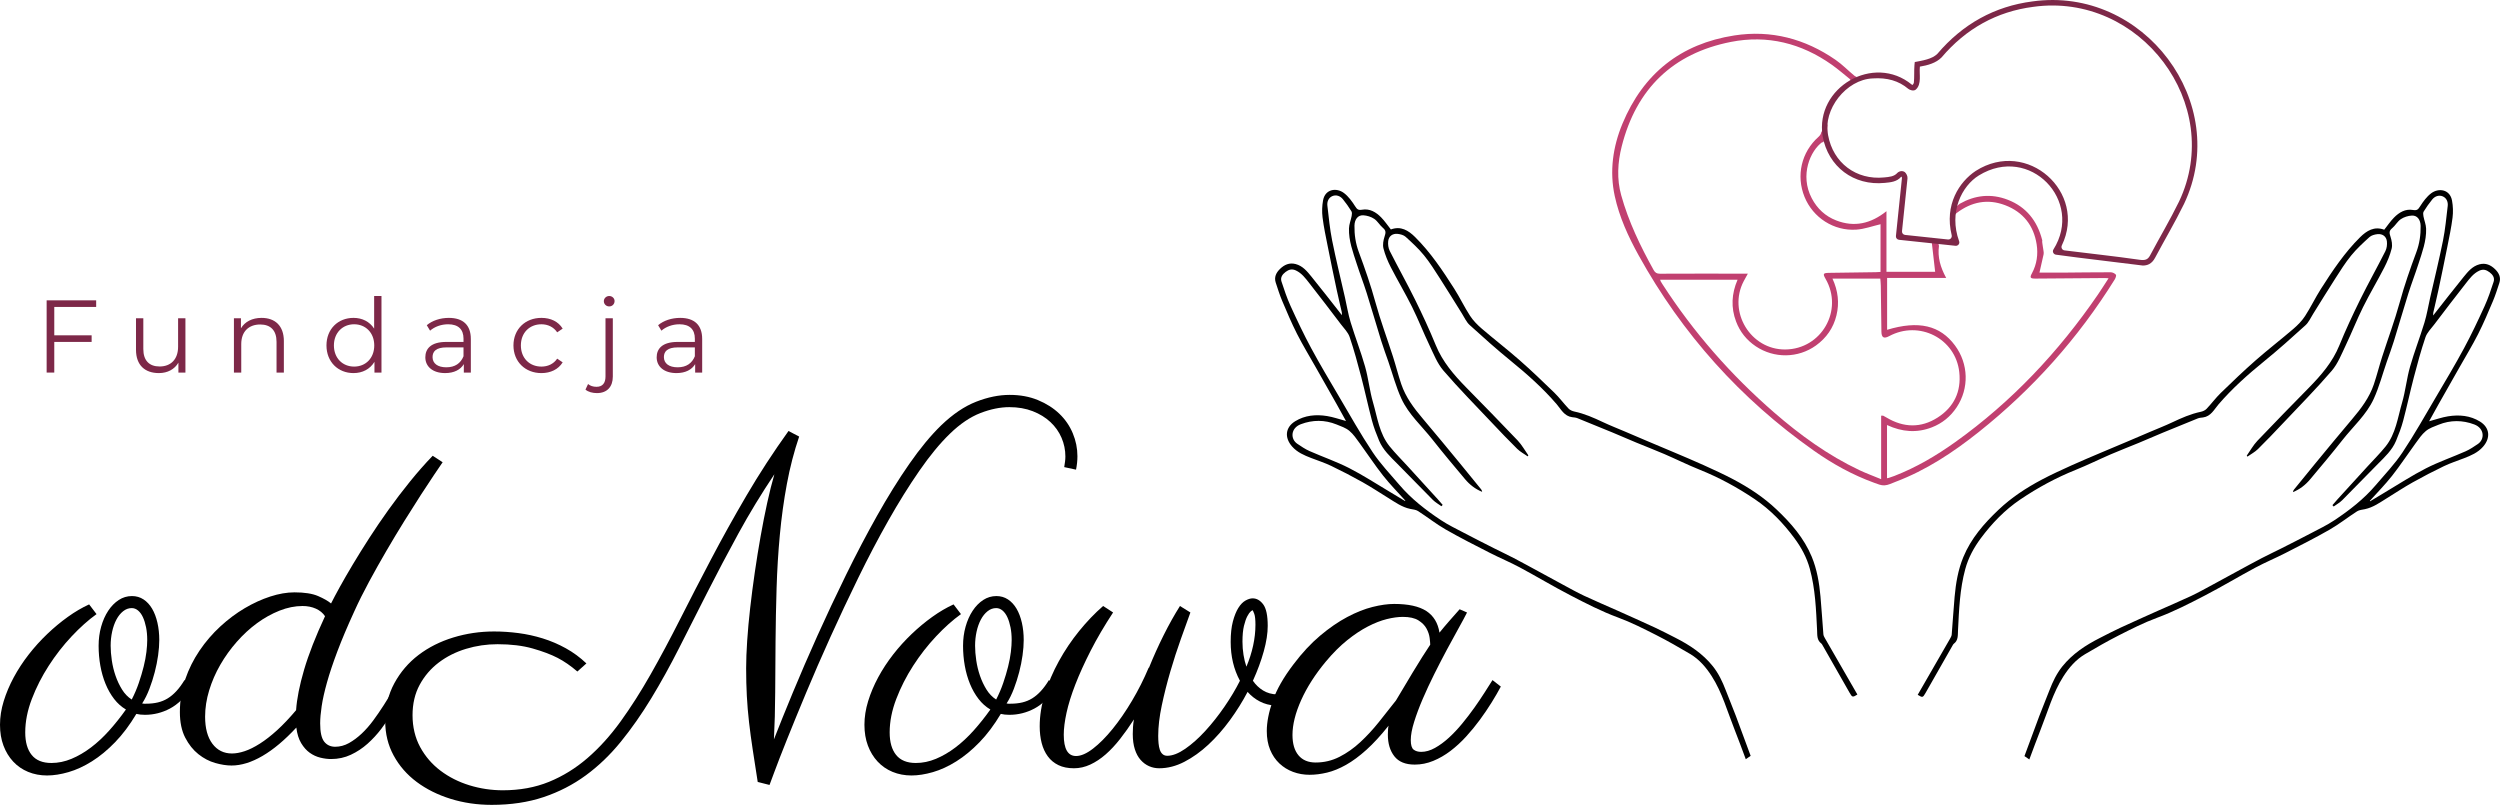 <svg xmlns="http://www.w3.org/2000/svg" id="Warstwa_2" viewBox="0 0 5956.18 1917.58"><defs><style>.cls-1{fill:#7d2848;}.cls-2{fill:#c14070;}</style></defs><g id="Warstwa_1-2"><path class="cls-2" d="M5040.99,654.41c-2.66-3.21-8.09-5.73-12.36-5.74-38.58-.05-77.15.56-115.73.86-17.9.14-35.8.02-53.96.02,3.35-14.8,6.44-28.45,9.82-43.4.11,0,.11-2.1.22-2.1,1.01-3.25-5.04-29.37-3.27-31.35l-.38-1.18c-11.72-45.45-37.94-78.57-81.77-95.54-39.87-15.43-78.07-11.08-114.36,9.38-5.96,5.36-13.23,9.47-21.34,12.59.21,3.63,2.06,7.06,1.65,10.76-.34,1.33-1.14,2.28-2.15,3.03.21,1.5.45,2.99.68,4.49,2.46-.48,4.93-.94,7.45-1.17,1.12-2.82,3.21-5.29,6.13-7.51,35.26-26.75,73.93-34.47,115.56-18.64,42.71,16.24,68.04,48.24,75.06,93.15,3.72,23.74.5,47.52-11.32,69.29-5.38,9.9-3.97,12.42,7.78,12.41,20.13,0,40.25-.3,60.38-.46,35.22-.29,70.44-.58,105.66-.84,2.21-.02,4.43.25,8.84.51-9.06,13.92-16.93,26.59-25.36,38.88-93.59,136.44-205.33,255.4-340.32,351.74-45.14,32.21-92.78,60.19-144.69,80.35-4.37,1.7-8.84,3.14-13.29,4.62-1.23.41-2.56.51-4.19.82v-126.75c35.96,16.73,71.15,19.34,106.76,5.56,24.8-9.59,44.59-25.81,59.27-47.96,29.99-45.25,28.29-103.37-4.05-147.09-35.51-47.99-86.66-60.13-161.75-37.38v-123.56h140.75c-13.83-25.36-20.84-49.55-17.21-76.31-1.1-4.09-1.76-8.27-2.25-12.47-.7.06-1.4.12-2.1.18-4.02.27-8.03.26-12.03-.04-.01,0-.02,0-.03,0,1.11,4.97.97-3.7.2,1.56-.02.14-2.29-10.21-2.33-10.08,2.2,19.59,7.24,62.9,9.45,82.53h-115.99v-144.39c-37.24,29.8-76.53,38.74-119.62,22.07-25.98-10.05-45.33-28.05-58.34-52.79-29.12-55.39-3.2-114.15,25.65-134.34.17.66.4,1.28.57,1.94,3.11-4.99,6.77-9.65,10.86-13.92-.03-3.24-.03-6.48-.02-9.73-.47-6.9-.17-13.78.69-20.58-5.56,5.93-10.96,11.92-14.97,19.03-.82,4.33-2.86,7.77-6.74,11.22-40.9,36.37-53.78,92.64-33.22,143.16,20.05,49.26,69.61,81.59,123.53,77.89,19.27-1.32,38.14-8.39,57.5-12.91v113.65c-3.95.23-7.46.57-10.96.62-37.23.55-74.47,1.02-111.7,1.6-14.1.22-15.22,2.25-8.31,14.23,43.23,74.83-9.52,167.46-95.87,168.33-82.59.83-137.62-89.66-99.04-162.91,2.76-5.25,5.71-10.4,9.77-17.78h-27.33c-60.73,0-121.45-.15-182.18.18-7.42.04-11.44-2.41-14.94-8.7-31.67-56.95-59.89-115.53-77.35-178.44-10.67-38.43-8.45-78.03,1.32-116.49,34.77-136.91,121.73-221.29,260.08-248.62,86.87-17.16,167.85,3.05,240.36,54.38,15.76,11.15,30.33,23.98,44.11,34.97-.19.18-.37.34-.55.52,1.18,1.19,2.51,2.18,4.02,3,1.45.75,2.88,1.52,4.32,2.28,1.24-.84,2.42-1.74,3.67-2.55,1.13-.73,2.42-1.29,3.76-1.78.3-2.48.19-4.98-.46-7.47-1.93-.77-3.87-1.84-5.31-3.04-14.97-12.39-28.63-26.58-44.54-37.56-72.8-50.24-153.43-71.78-241.25-58.16-127.75,19.8-216.87,90.94-266.41,210.03-22.96,55.19-31.23,113.69-18.47,172.53,10.82,49.92,32.21,96.65,56.93,141.33,103.51,187.08,242.82,342.28,417.59,465.43,44.53,31.38,91.97,57.76,143.39,76.38,8.03,2.91,16.63,6.69,24.75,6.23,8.98-.52,17.79-5.21,26.51-8.51,72.97-27.61,137.18-70.14,197.73-118.3,129.01-102.61,237.33-223.9,324.43-363.96,2.02-3.24,4.13-9.39,2.62-11.21ZM4486.89,990.46c-.79-.39-1.93-.06-5.13-.06v151.25c-19.18-7.92-35.74-13.96-51.61-21.46-74.87-35.41-141.27-83.55-203.5-137.6-102.91-89.38-191.97-190.94-265.96-305.56-1.45-2.25-2.87-4.53-4.2-6.85-.47-.82-.65-1.81-1.32-3.8h184.56c-14.45,33.4-16.09,66.48-3.57,99.68,9.25,24.54,25.07,44.27,46.82,58.92,43.73,29.44,101.2,28.65,143.63-1.96,24.86-17.94,41.44-41.89,48.7-71.68,7.21-29.58,3.89-58.49-9.55-87.66h114.02c.36,5.1,1.06,10.96,1.15,16.83.56,36.56.97,73.12,1.48,109.67.19,14.11,5.87,17.43,18.2,10.77,71.71-38.7,158.59,5.56,167.31,85.71,5.03,46.27-12.72,83.24-51.58,108.12-39.77,25.46-81.05,24.23-121.61.11-2.57-1.53-5.15-3.08-7.83-4.41Z"></path><path d="M3313.69,546.67c23.76-8.85,41.81,2.35,57.65,18.04,36.95,36.61,65.63,79.68,93.42,123.25,13.36,20.94,24.02,43.61,37.57,64.41,7.43,11.41,17.44,21.6,27.84,30.53,29.52,25.36,60.43,49.11,89.66,74.78,28.49,25.02,55.93,51.26,83.13,77.7,12.19,11.85,22.36,25.77,34.11,38.11,3.37,3.53,8.84,5.95,13.74,6.98,23.94,5.03,46,14.77,67.96,25.13,17.54,8.28,35.67,15.33,53.53,22.94,17.09,7.29,34.15,14.64,51.25,21.88,21.44,9.08,42.95,18,64.37,27.13,23.76,10.12,47.62,20.04,71.13,30.72,23.78,10.8,47.61,21.64,70.68,33.86,37.11,19.67,71.98,42.47,102.81,71.68,34.76,32.92,65.63,68.38,84.01,112.93,12.38,30.02,17.82,62.05,20.7,94.34,2.68,30.01,4.48,60.09,6.92,90.13.25,3.07,1.88,6.2,3.47,8.96,25.79,44.9,51.68,89.74,77.54,134.58-11.5,6.97-12.13,6.99-18.75-4.59-21.51-37.57-42.84-75.24-64.26-112.86-.82-1.44-1.58-3.13-2.84-4.06-11-8.09-9.58-20.25-10.14-31.52-2.45-49.25-4.22-98.5-17.31-146.55-7.37-27.05-20.35-50.91-36.89-73.2-26.54-35.79-57.22-67.59-94.11-92.55-41.52-28.08-85.48-51.89-132.18-70.65-28.21-11.33-55.49-24.94-83.42-36.98-21.96-9.47-44.32-17.99-66.42-27.15-19.39-8.04-38.59-16.52-57.98-24.56-27.61-11.45-55.27-22.77-83.02-33.88-3.8-1.52-8.18-1.7-12.32-2.25-18.85-2.47-26.62-19.09-36.89-31.04-32.75-38.08-69.86-71.12-108.7-102.71-33.76-27.46-66.28-56.51-98.48-85.81-7.87-7.16-12.51-17.95-18.35-27.24-17.46-27.76-34.5-55.8-52.25-83.37-12.19-18.94-24.16-38.22-38.34-55.63-12.96-15.92-28.31-30.04-43.57-43.89-4.68-4.25-12.4-6.33-18.99-7.04-12.11-1.31-21.29,5.37-22.61,17.22-.85,7.63.27,16.62,3.69,23.39,19.68,38.96,41.08,77.05,60.38,116.19,17.54,35.57,34.33,71.62,49.29,108.34,16.18,39.69,43.17,70.83,72.47,100.74,41.08,41.93,82.25,83.78,122.66,126.35,9.91,10.44,17.03,23.55,25.43,35.43-.52.79-1.04,1.59-1.57,2.38-8.42-5.93-17.83-10.86-25.08-17.99-20.56-20.2-40.42-41.12-60.21-62.09-38.84-41.16-78.68-81.48-115.54-124.35-14.63-17.01-23.26-39.49-33.15-60.18-14.46-30.24-26.66-61.58-41.56-91.59-15.89-31.99-34.32-62.72-50.63-94.51-7.28-14.2-13.55-29.29-17.44-44.7-2.22-8.78-.25-19.52,2.68-28.44,2.76-8.39,3.96-13.89-3.77-20.29-7.71-6.38-12.79-16.21-20.94-21.7-7.37-4.97-17.22-8-26.16-8.49-12.66-.7-20.63,9.69-20.89,24.7-.37,21.42,2.74,42.39,10.24,62.55,14.68,39.47,28.48,79.12,39.66,119.85,12.02,43.78,28.02,86.45,41.9,129.73,6.93,21.61,12.41,43.71,19.64,65.21,10.65,31.63,30.38,57.76,51.77,82.93,29.83,35.11,59,70.78,88.34,106.3,16.85,20.41,33.5,40.99,50.18,61.54,1.31,1.61,2.16,3.59,2.51,6.07-16.38-6.59-29.82-17.14-40.9-30.35-26.08-31.08-52.24-62.12-77.3-94.01-25.29-32.19-56.97-60.03-74.24-97.69-12.93-28.2-20.87-58.68-31.04-88.14-5.69-16.48-11.84-32.82-17-49.47-11.71-37.77-22.6-75.8-34.47-113.52-7.48-23.78-16.54-47.07-24.15-70.81-8.75-27.29-19.11-54.44-18.19-83.68.31-9.9,4.49-19.63,6.36-29.54.69-3.65,1.19-8.44-.56-11.26-6.19-9.95-12.92-19.65-20.34-28.73-6.33-7.75-15.86-11.24-24.96-7.44-9.1,3.8-13.13,13.11-11.95,22.98,3.28,27.53,5.8,55.27,11.24,82.41,9.17,45.7,20.37,90.98,30.68,136.45,4.44,19.59,7.59,39.56,13.43,58.71,10.81,35.49,24.37,70.17,34.5,105.83,7.94,27.95,10.73,57.36,18.87,85.24,10.43,35.73,14.94,74.16,39.39,104.46,13.34,16.53,28.51,31.58,42.86,47.29,24.01,26.31,48.04,52.6,72.02,78.93,3.99,4.38,7.77,8.93,11.65,13.4-.98,1.08-1.96,2.17-2.94,3.25-6.85-4.99-14.5-9.17-20.42-15.09-28.52-28.53-56.4-57.71-84.87-86.29-16.62-16.68-33.99-32.8-43.28-54.99-6.56-15.68-12.7-31.7-17.06-48.1-9.1-34.21-16.38-68.91-25.36-103.15-8.41-32.07-17.07-64.14-27.69-95.52-3.79-11.19-13.36-20.55-20.81-30.35-24.99-32.88-49.96-65.79-75.5-98.24-8.98-11.41-17.65-23.34-31.68-29.99-9.62-4.57-17.06-2.14-24.65,3.52-7.7,5.75-12.88,13.34-9.76,22.83,6.46,19.62,12.99,39.36,21.55,58.11,15.46,33.87,31.38,67.6,49.03,100.36,20.97,38.93,43.69,76.94,66.16,115.04,26.33,44.64,51.69,89.98,80.4,133.06,18.57,27.86,42.12,52.46,63.93,78.1,28.23,33.19,62.46,59.61,98.47,83.56,17.46,11.62,36.6,20.77,55.23,30.57,23.74,12.49,47.69,24.58,71.63,36.7,15.46,7.83,31.2,15.11,46.56,23.13,19.83,10.35,39.43,21.15,59.1,31.81,19.06,10.33,38.04,20.82,57.15,31.08,17.13,9.19,34.08,18.8,51.66,27.07,25.8,12.14,52.12,23.17,78.15,34.82,30.3,13.56,60.63,27.07,90.74,41.03,16.39,7.6,32.4,16.04,48.53,24.21,33.9,17.18,65.31,37.85,89.32,67.85,13.55,16.92,22.85,36.44,30.61,56.7,7.87,20.55,16.44,40.84,24.22,61.42,11.95,31.6,23.49,63.36,35.33,95.4-3.99,2.75-7.32,5.05-11.61,8.01-9.17-24.35-17.64-47.93-26.91-71.19-16.98-42.6-29.13-87.32-54.12-126.46-13.56-21.24-29.86-40.28-51.78-53.21-26.4-15.57-52.99-30.93-80.31-44.77-29.77-15.08-59.73-30.31-90.95-41.84-39.72-14.66-77.08-33.91-114.38-53.27-40.58-21.05-79.81-44.7-120.12-66.29-23.17-12.41-47.57-22.51-70.99-34.49-35.51-18.16-71.17-36.12-105.74-55.95-22.72-13.03-43.42-29.54-65.52-43.72-5.19-3.33-12.31-3.82-18.64-5.14-19.81-4.15-35.8-15.84-52.5-26.19-20.43-12.65-40.52-25.91-61.45-37.66-24.3-13.63-49.07-26.5-74.19-38.55-15.52-7.44-32.06-12.74-48.16-18.99-16.63-6.45-32.73-13.21-45.11-27.28-18.4-20.9-16.5-45.42,7.21-60.09,23.33-14.44,49.61-16.71,76.11-12.44,14.74,2.37,29.04,7.49,45.07,11.79-7.53-13.6-14.63-26.65-21.94-39.59-16.61-29.41-33.34-58.76-49.98-88.15-15.03-26.54-30.93-52.65-44.74-79.82-13.02-25.63-24.2-52.22-35.41-78.72-5.96-14.08-10.5-28.79-15.3-43.34-4.35-13.2,1.07-23.89,10.27-32.79,10.23-9.89,22.21-15.38,36.95-11.57,17.02,4.4,27.53,17.34,37.76,29.94,24.36,30.01,47.99,60.62,72.72,92.02-.13-2.87.09-5.21-.4-7.4-4.03-17.95-8.44-35.82-12.25-53.82-7.21-34.04-14.29-68.11-21.07-102.25-4.59-23.13-9.55-46.25-12.46-69.61-1.66-13.34-1.19-27.45,1.23-40.68,4.94-26.98,31.93-30.82,49.79-17.34,10.61,8.01,19.07,19.67,26.3,31.08,4.63,7.29,7.28,10.38,16.86,8.65,18.14-3.26,33.16,5.76,45.42,18.25,8.44,8.61,15.25,18.82,23.1,28.71ZM3347.69,1193.84c.08-.45.15-.9.23-1.36-17.67-19.71-36.39-38.59-52.74-59.35-19.61-24.89-37.02-51.52-55.75-77.12-7.62-10.41-15-21.57-24.75-29.66-8.51-7.06-19.97-10.86-30.52-15.12-28.15-11.35-56.98-11.14-84.98-.56-24.43,9.22-25.18,35.32-8.47,46.58,9.37,6.31,18.86,12.82,29.13,17.36,31.34,13.86,63.98,25.04,94.43,40.57,33.36,17.02,64.86,37.69,97.14,56.83,12.14,7.2,24.19,14.54,36.29,21.82Z"></path><path d="M338.65,1676c1.47.37,2.94.55,4.41.55h4.96c10.29,0,19.67-1.01,28.13-3.03,8.45-2.02,16.27-5.24,23.44-9.65,7.17-4.41,14.06-10.2,20.68-17.37,6.62-7.17,13.05-15.9,19.3-26.2l19.86,15.44c-17.65,25.01-35.85,42.47-54.6,52.4-18.75,9.93-38.61,14.89-59.57,14.89-7.72,0-14.53-.73-20.41-2.21-15.81,26.47-32.73,49-50.74,67.57-18.02,18.57-36.4,33.74-55.15,45.5-18.75,11.77-37.33,20.31-55.71,25.65-18.39,5.33-35.49,8-51.29,8s-31.16-2.85-44.95-8.55c-13.79-5.71-25.65-13.88-35.58-24.54-9.93-10.66-17.65-23.35-23.16-38.06-5.52-14.7-8.27-31.25-8.27-49.64s2.95-37.13,8.82-56.26c5.89-19.11,13.88-38.06,23.99-56.81,10.11-18.75,21.97-36.86,35.58-54.33,13.6-17.46,28.31-33.73,44.12-48.81,15.81-15.07,32.17-28.68,49.09-40.81,16.91-12.13,33.83-22.06,50.74-29.78l17.65,23.17c-19.49,13.98-39.25,31.63-59.29,52.95-20.05,21.33-38.25,44.68-54.6,70.05-16.37,25.37-29.78,51.76-40.26,79.15-10.48,27.4-15.72,53.97-15.72,79.7,0,23.17,5.15,41.09,15.44,53.78,10.29,12.69,25.92,19.03,46.88,19.03,16.18,0,32.17-3.31,47.98-9.93,15.81-6.62,31.25-15.62,46.33-27.03,15.07-11.39,29.6-24.91,43.57-40.54,13.97-15.62,27.21-32.27,39.71-49.92-10.67-6.25-20.04-14.62-28.13-25.1-8.09-10.48-14.89-22.42-20.41-35.85-5.52-13.42-9.65-27.85-12.41-43.3-2.76-15.44-4.14-31.25-4.14-47.43s2.02-31.44,6.07-45.78c4.04-14.34,9.65-26.93,16.82-37.78,7.17-10.84,15.53-19.39,25.09-25.65,9.56-6.25,20.04-9.38,31.44-9.38,10.29,0,19.49,2.67,27.58,8,8.08,5.33,14.89,12.69,20.41,22.06,5.52,9.38,9.74,20.5,12.69,33.37,2.94,12.88,4.41,26.66,4.41,41.37,0,11.03-.92,23.17-2.76,36.4-1.84,13.24-4.51,26.57-8,39.99-3.5,13.43-7.72,26.66-12.68,39.71-4.97,13.06-10.76,24.73-17.37,35.02ZM263.64,1538.67c0,10.67.91,22.25,2.76,34.75,1.84,12.5,4.77,24.64,8.82,36.4,4.04,11.77,9.19,22.71,15.44,32.82,6.25,10.12,13.97,18.11,23.17,23.99,6.62-12.87,12.22-26.01,16.82-39.44,4.59-13.42,8.45-26.38,11.58-38.88,3.12-12.5,5.33-24.17,6.62-35.02,1.28-10.84,1.93-20.31,1.93-28.4,0-11.03-.92-21.14-2.76-30.34-1.84-9.19-4.33-17.18-7.45-23.99-3.13-6.8-6.99-12.13-11.58-16-4.6-3.86-9.65-5.79-15.17-5.79-7.36,0-14.16,2.48-20.41,7.45-6.26,4.96-11.58,11.58-16,19.86-4.41,8.27-7.82,17.84-10.2,28.68-2.39,10.85-3.58,22.16-3.58,33.92Z"></path><path d="M1054.56,1101.29c-4.05,5.89-10.67,15.63-19.86,29.23-9.2,13.61-19.86,29.78-31.99,48.54-12.13,18.75-25.28,39.53-39.43,62.33-14.16,22.8-28.32,46.33-42.47,70.6-14.16,24.27-27.95,48.81-41.37,73.63-13.43,24.82-25.29,48.63-35.58,71.43-16.18,35.3-29.51,66.83-39.99,94.59-10.48,27.77-18.75,52.49-24.82,74.18-6.07,21.7-10.3,40.54-12.68,56.53-2.4,16-3.59,29.7-3.59,41.09,0,20.96,3.22,35.49,9.65,43.57,6.43,8.09,15.17,12.13,26.2,12.13s22.34-2.94,32.82-8.82c10.48-5.88,20.59-13.42,30.34-22.61,9.74-9.19,18.93-19.67,27.58-31.44,8.64-11.76,16.73-23.53,24.27-35.3,7.53-11.76,14.43-22.98,20.68-33.64,6.25-10.66,11.76-19.67,16.55-27.03l19.86,15.44c-4.05,6.62-9.1,15.36-15.17,26.2-6.07,10.85-12.96,22.71-20.68,35.58-7.72,12.88-16.55,25.84-26.47,38.88-9.93,13.06-20.87,24.91-32.82,35.58-11.95,10.67-25.19,19.4-39.71,26.2-14.53,6.81-30.25,10.2-47.16,10.2-8.09,0-16.64-1.1-25.65-3.31-9.02-2.21-17.37-6.07-25.1-11.58s-14.53-13.14-20.41-22.89c-5.89-9.74-9.75-22.15-11.58-37.23-27.58,29.78-54.42,52.31-80.53,67.57-26.11,15.26-50.74,22.89-73.91,22.89-11.77,0-24.73-2.02-38.89-6.07-14.16-4.04-27.49-11.03-39.99-20.96-12.5-9.93-22.99-23.07-31.44-39.44-8.45-16.36-12.69-36.68-12.69-60.95,0-27.21,4.23-53.13,12.69-77.77,8.45-24.63,19.86-47.52,34.2-68.67,14.34-21.14,30.79-40.26,49.36-57.36,18.56-17.1,37.96-31.62,58.19-43.57,20.22-11.94,40.54-21.23,60.95-27.85,20.41-6.62,39.62-9.93,57.64-9.93,23.9,0,42.65,2.95,56.26,8.82,13.6,5.89,23.9,11.77,30.89,17.65,5.15-10.29,12.13-23.44,20.96-39.44,8.82-16,19.11-33.83,30.89-53.5,11.76-19.67,24.82-40.63,39.16-62.88,14.34-22.24,29.59-44.68,45.78-67.29,16.18-22.61,33.18-44.95,51.02-67.01,17.83-22.06,35.94-42.65,54.33-61.77l23.72,15.44ZM705.43,1692c1.84-27.21,8.18-59.29,19.03-96.25,10.84-36.95,27.48-79.51,49.91-127.68-5.15-7.72-12.41-13.69-21.79-17.93-9.38-4.22-19.95-6.34-31.71-6.34-18.02,0-36.32,3.68-54.88,11.03-18.57,7.36-36.4,17.29-53.5,29.78-17.1,12.5-33.19,27.3-48.26,44.4-15.08,17.1-28.22,35.39-39.44,54.88-11.22,19.49-20.04,39.81-26.47,60.95-6.44,21.15-9.65,42.01-9.65,62.6,0,27.58,5.79,49.09,17.37,64.53,11.58,15.44,27.11,23.17,46.61,23.17,9.19,0,19.3-1.84,30.34-5.52,11.03-3.67,23.07-9.65,36.13-17.93,13.05-8.27,26.75-18.93,41.09-31.99,14.34-13.05,29.41-28.96,45.23-47.71Z"></path><path d="M2535.48,1112.87c.73-4.41,1.38-8.73,1.93-12.96.55-4.22.83-8.36.83-12.41,0-15.44-3.03-30.24-9.1-44.4-6.07-14.15-14.89-26.66-26.47-37.51-11.58-10.84-25.65-19.49-42.19-25.92-16.55-6.43-35.12-9.65-55.71-9.65-21.7,0-44.68,4.69-68.95,14.06-24.27,9.38-48.53,25.84-72.8,49.36-23.54,22.8-47.71,52.12-72.53,87.97-24.82,35.85-49.46,75.38-73.91,118.58-24.46,43.21-48.36,88.71-71.7,136.51-23.35,47.8-45.5,94.87-66.46,141.2-20.96,46.33-40.26,90.64-57.91,132.92-17.65,42.29-32.91,79.52-45.78,111.69-12.88,32.18-22.89,58.01-30.06,77.49-7.17,19.49-10.94,29.59-11.31,30.34l-28.13-7.17c-4.41-28.32-8.37-53.86-11.86-76.67-3.5-22.79-6.44-44.68-8.82-65.63-2.39-20.96-4.14-41.73-5.24-62.33-1.1-20.59-1.66-42.65-1.66-66.19,0-19.11.83-41,2.48-65.63,1.65-24.63,4.04-50.74,7.17-78.32,3.12-27.58,6.8-55.89,11.03-84.94,4.22-29.04,8.82-57.54,13.79-85.49,4.96-27.94,10.2-54.51,15.72-79.7,5.52-25.18,11.21-47.89,17.1-68.12-31.26,46.7-59.84,93.76-85.77,141.2-25.92,47.43-50.47,93.95-73.63,139.54-23.17,45.6-45.6,89.82-67.29,132.65-21.7,42.84-43.94,83.01-66.74,120.51-22.8,37.51-46.88,71.89-72.25,103.14-25.37,31.26-53.22,58.01-83.56,80.25-30.34,22.24-63.89,39.52-100.66,51.85-36.77,12.32-77.96,18.48-123.55,18.48-34.57,0-67.2-4.78-97.9-14.34-30.7-9.57-57.64-22.98-80.8-40.26-23.17-17.29-41.46-38.24-54.88-62.88-13.42-24.63-20.13-51.85-20.13-81.63,0-33.83,7.26-64.07,21.79-90.73,14.52-26.66,33.73-49.09,57.64-67.29,23.9-18.2,51.48-32.08,82.73-41.64,31.25-9.56,63.61-14.34,97.07-14.34,19.11,0,38.51,1.29,58.19,3.86,19.67,2.58,38.97,6.81,57.91,12.69,18.93,5.89,37.23,13.7,54.88,23.44,17.65,9.75,34.01,21.79,49.09,36.13l-21.51,19.3c-15.81-13.6-31.53-24.45-47.16-32.54-15.63-8.08-35.39-15.53-59.29-22.34-23.91-6.8-51.85-10.2-83.84-10.2-25.74,0-50.74,3.68-75.01,11.03-24.27,7.36-45.87,18.2-64.81,32.54-18.94,14.34-34.11,31.99-45.5,52.95-11.4,20.96-17.1,45.23-17.1,72.8s6.07,53.6,18.2,75.84c12.13,22.25,28.31,41,48.54,56.26,20.22,15.25,43.2,26.84,68.94,34.75,25.73,7.9,52.21,11.86,79.42,11.86,40.44,0,77.12-6.71,110.03-20.13,32.9-13.43,63.43-32.27,91.56-56.53,28.13-24.27,54.41-53.31,78.87-87.14,24.45-33.83,48.26-71.15,71.43-111.96,23.17-40.81,46.51-84.47,70.05-130.99,23.53-46.51,48.35-94.59,74.46-144.23,26.1-49.64,54.23-100.19,84.39-151.68,30.15-51.48,63.43-102.59,99.83-153.33l25.37,13.24c-12.13,35.67-21.88,73.27-29.23,112.79-7.36,39.53-12.96,80.16-16.82,121.89-3.86,41.74-6.44,83.93-7.72,126.58-1.29,42.66-2.12,84.76-2.48,126.31-.37,41.56-.65,82.09-.83,121.62-.19,39.53-1.2,76.94-3.03,112.24,12.5-31.99,27.58-69.31,45.23-111.96,17.65-42.65,37.14-87.7,58.46-135.13,21.32-47.43,44.03-95.69,68.12-144.78,24.08-49.09,48.72-96.06,73.91-140.92,25.18-44.86,50.74-85.95,76.66-123.27,25.92-37.32,51.38-68.12,76.39-92.38,27.58-26.47,55.24-45.13,83.01-55.98,27.76-10.84,54.33-16.27,79.7-16.27s47.52,4.14,67.56,12.41c20.04,8.27,37.04,19.12,51.02,32.54,13.97,13.43,24.63,28.96,31.99,46.61,7.35,17.65,11.03,35.85,11.03,54.6,0,10.3-1.1,20.96-3.31,31.99l-28.13-6.07Z"></path><path d="M2398.14,1676c1.47.37,2.94.55,4.41.55h4.96c10.29,0,19.67-1.01,28.13-3.03,8.45-2.02,16.27-5.24,23.44-9.65,7.17-4.41,14.06-10.2,20.68-17.37,6.62-7.17,13.05-15.9,19.3-26.2l19.86,15.44c-17.65,25.01-35.85,42.47-54.6,52.4-18.75,9.93-38.61,14.89-59.57,14.89-7.72,0-14.53-.73-20.41-2.21-15.81,26.47-32.73,49-50.74,67.57-18.02,18.57-36.4,33.74-55.16,45.5-18.75,11.77-37.33,20.31-55.71,25.65-18.39,5.33-35.49,8-51.29,8s-31.16-2.85-44.95-8.55c-13.79-5.71-25.65-13.88-35.57-24.54-9.93-10.66-17.65-23.35-23.17-38.06-5.52-14.7-8.27-31.25-8.27-49.64s2.95-37.13,8.82-56.26c5.89-19.11,13.88-38.06,23.99-56.81,10.11-18.75,21.97-36.86,35.57-54.33,13.6-17.46,28.31-33.73,44.12-48.81,15.81-15.07,32.17-28.68,49.09-40.81,16.91-12.13,33.83-22.06,50.74-29.78l17.65,23.17c-19.49,13.98-39.25,31.63-59.29,52.95-20.05,21.33-38.25,44.68-54.6,70.05-16.37,25.37-29.78,51.76-40.26,79.15-10.48,27.4-15.72,53.97-15.72,79.7,0,23.17,5.15,41.09,15.44,53.78,10.29,12.69,25.92,19.03,46.88,19.03,16.18,0,32.17-3.31,47.99-9.93,15.81-6.62,31.25-15.62,46.33-27.03,15.07-11.39,29.59-24.91,43.57-40.54,13.97-15.62,27.21-32.27,39.71-49.92-10.67-6.25-20.05-14.62-28.13-25.1-8.09-10.48-14.89-22.42-20.41-35.85-5.52-13.42-9.65-27.85-12.41-43.3-2.76-15.44-4.14-31.25-4.14-47.43s2.02-31.44,6.07-45.78c4.04-14.34,9.65-26.93,16.82-37.78,7.17-10.84,15.53-19.39,25.1-25.65,9.56-6.25,20.04-9.38,31.44-9.38,10.29,0,19.49,2.67,27.58,8,8.08,5.33,14.89,12.69,20.41,22.06,5.52,9.38,9.74,20.5,12.69,33.37,2.94,12.88,4.41,26.66,4.41,41.37,0,11.03-.92,23.17-2.76,36.4-1.84,13.24-4.51,26.57-8,39.99-3.5,13.43-7.72,26.66-12.68,39.71-4.96,13.06-10.76,24.73-17.37,35.02ZM2323.13,1538.67c0,10.67.91,22.25,2.76,34.75,1.84,12.5,4.77,24.64,8.82,36.4,4.04,11.77,9.19,22.71,15.44,32.82,6.25,10.12,13.97,18.11,23.17,23.99,6.62-12.87,12.22-26.01,16.82-39.44,4.59-13.42,8.45-26.38,11.58-38.88,3.12-12.5,5.32-24.17,6.62-35.02,1.29-10.84,1.93-20.31,1.93-28.4,0-11.03-.92-21.14-2.76-30.34-1.84-9.19-4.33-17.18-7.45-23.99-3.13-6.8-6.99-12.13-11.58-16-4.6-3.86-9.65-5.79-15.17-5.79-7.36,0-14.16,2.48-20.41,7.45-6.26,4.96-11.58,11.58-15.99,19.86-4.41,8.27-7.82,17.84-10.2,28.68-2.4,10.85-3.59,22.16-3.59,33.92Z"></path><path d="M2651.86,1459.24c-20.96,31.99-38.8,62.42-53.5,91.28-14.71,28.87-26.85,55.62-36.4,80.25-9.57,24.64-16.55,47.07-20.96,67.29-4.41,20.23-6.62,37.7-6.62,52.4,0,33.83,9.74,50.74,29.23,50.74,11.76,0,25.28-5.88,40.54-17.65,15.25-11.76,30.79-27.39,46.61-46.88,15.81-19.49,31.25-41.92,46.33-67.29,15.07-25.37,28.31-51.66,39.71-78.87l.55.55c10.66-26.47,22.34-52.4,35.02-77.77s25.65-48.54,38.88-69.5l24.82,15.44c-6.26,17.29-13.79,38.25-22.61,62.88-8.82,24.64-17.19,50.47-25.1,77.49-7.91,27.03-14.71,53.97-20.41,80.8-5.7,26.84-8.55,51.11-8.55,72.8,0,6.26.28,12.23.83,17.93.55,5.71,1.56,10.76,3.03,15.17,1.47,4.41,3.67,7.91,6.62,10.48,2.94,2.58,6.62,3.86,11.03,3.86,12.5,0,26.75-5.52,42.75-16.55,16-11.03,31.99-25.28,47.99-42.75,15.99-17.46,31.25-36.76,45.78-57.91,14.52-21.14,26.75-41.64,36.68-61.5-14.71-27.21-22.06-58.09-22.06-92.66,0-19.11,1.74-35.3,5.24-48.54,3.49-13.24,7.81-23.99,12.96-32.27,5.15-8.27,10.84-14.15,17.1-17.65,6.25-3.49,11.94-5.24,17.1-5.24,9.56,0,17.92,4.78,25.1,14.34,7.17,9.57,10.76,26.66,10.76,51.29,0,17.65-3.13,37.78-9.38,60.4-6.26,22.61-14.89,46.05-25.92,70.32,6.62,9.57,14.7,17.29,24.27,23.17,9.56,5.89,20.77,9.01,33.65,9.38l-4.96,26.47c-13.24-.73-25.37-3.95-36.4-9.65-11.03-5.7-20.78-13.32-29.23-22.89-12.13,23.17-26.2,45.69-42.19,67.56-15.99,21.88-33.09,41.28-51.29,58.19-18.2,16.92-37.23,30.52-57.09,40.81-19.86,10.3-39.9,15.44-60.12,15.44-8.46,0-16.46-1.65-23.99-4.96-7.54-3.31-14.25-8.27-20.13-14.89-5.89-6.62-10.48-15.07-13.79-25.37-3.31-10.29-4.96-22.42-4.96-36.4,0-5.15.18-10.66.55-16.55.36-5.88,1.1-11.94,2.21-18.2-10.67,16.55-21.6,31.99-32.82,46.33-11.22,14.34-22.71,26.66-34.47,36.95-11.77,10.3-23.99,18.39-36.68,24.27-12.68,5.88-25.65,8.82-38.88,8.82-14.34,0-26.66-2.48-36.95-7.45-10.3-4.96-18.75-11.94-25.37-20.96-6.62-9.01-11.49-19.58-14.62-31.71-3.12-12.13-4.69-25.37-4.69-39.71,0-25.37,4.14-51.29,12.41-77.77,8.27-26.47,19.39-52.4,33.37-77.77,13.97-25.37,30.06-49.27,48.26-71.7,18.2-22.42,37.23-42.28,57.08-59.57l23.72,15.44ZM2969.55,1588.31c6.98-16.55,12.32-33.27,16-50.19,3.67-16.91,5.52-33.45,5.52-49.64,0-12.13-.92-20.77-2.76-25.92-1.84-5.15-3.31-8.08-4.41-8.82-.37,0-1.75,1.02-4.14,3.03-2.39,2.03-5.06,5.79-8,11.31-2.95,5.52-5.61,13.15-8,22.89-2.4,9.75-3.59,22.34-3.59,37.78,0,10.67.83,21.15,2.48,31.44,1.66,10.3,3.95,19.67,6.89,28.13Z"></path><path d="M3495.18,1459.24c-4.78,9.57-11.5,22.06-20.13,37.51-8.64,15.44-17.93,32.46-27.85,51.02-9.93,18.57-19.95,37.97-30.06,58.19-10.12,20.23-19.31,39.99-27.58,59.29-8.27,19.3-15.08,37.51-20.41,54.6-5.33,17.1-8,31.53-8,43.3s2.29,19.4,6.89,22.89c4.59,3.5,10.57,5.24,17.92,5.24,10.66,0,21.6-3.12,32.82-9.38,11.21-6.25,22.24-14.34,33.09-24.27,10.84-9.93,21.42-21.14,31.71-33.64,10.29-12.5,19.94-25.1,28.96-37.78,9-12.69,17.18-24.82,24.54-36.4,7.35-11.58,13.6-21.42,18.75-29.51l19.86,15.44c-6.26,11.77-13.61,24.46-22.06,38.06-8.46,13.61-17.74,27.3-27.85,41.09-10.12,13.79-21.05,27.12-32.82,39.99-11.77,12.88-24.18,24.27-37.23,34.2-13.06,9.93-26.75,17.84-41.09,23.72-14.34,5.89-29.05,8.82-44.12,8.82-22.06,0-38.25-6.62-48.54-19.86-10.3-13.24-15.44-30.34-15.44-51.29,0-1.47.08-4.69.28-9.65.18-4.96.64-8.91,1.38-11.86-18.39,23.17-35.95,42.29-52.67,57.36-16.74,15.08-32.91,27.03-48.54,35.85-15.63,8.82-30.71,14.98-45.23,18.48-14.53,3.49-28.41,5.24-41.64,5.24-13.98,0-27.12-2.3-39.44-6.89-12.32-4.6-23.17-11.31-32.54-20.13-9.38-8.82-16.73-19.67-22.06-32.54-5.33-12.87-8-27.76-8-44.68,0-20.96,4.69-44.95,14.07-71.98,9.38-27.03,26.01-56.16,49.91-87.42,20.22-26.84,41.27-49.45,63.15-67.84,21.87-18.38,43.38-33.18,64.53-44.4,21.14-11.21,41.27-19.21,60.39-23.99,19.11-4.77,36.21-7.17,51.29-7.17,33.83,0,59.38,5.61,76.67,16.82,17.28,11.22,27.76,28.4,31.44,51.57,7.35-9.19,15.07-18.38,23.17-27.58,8.08-9.19,16.36-18.56,24.82-28.13l17.65,7.72ZM3325.85,1668.83c4.77-7.72,10.66-17.55,17.65-29.51,6.98-11.94,14.34-24.27,22.06-36.95,7.72-12.69,15.25-24.91,22.61-36.68,7.35-11.76,13.79-21.69,19.31-29.78,0-3.31-.47-8.64-1.38-16-.92-7.35-3.4-14.8-7.45-22.34-4.05-7.53-10.48-14.06-19.31-19.58-8.82-5.52-21.15-8.27-36.95-8.27-11.4,0-24.18,1.75-38.33,5.24-14.16,3.5-29.23,9.38-45.23,17.65-16,8.27-32.46,19.22-49.36,32.82-16.92,13.61-33.83,30.52-50.74,50.74-25.37,30.52-44.95,61.14-58.74,91.83-13.79,30.71-20.68,58.38-20.68,83.01,0,20.96,4.77,37.14,14.34,48.54,9.56,11.4,23.17,17.1,40.81,17.1,20.22,0,39.16-4.5,56.81-13.51,17.65-9.01,34.2-20.68,49.64-35.02,15.44-14.34,30.15-30.24,44.12-47.71,13.97-17.46,27.58-34.65,40.81-51.57Z"></path><path class="cls-1" d="M129.31,731.28v67.61h88.99v15.73h-88.99v73.02h-18.19v-172.09h118v15.73h-99.81Z"></path><path class="cls-1" d="M441.77,758.32v129.31h-16.72v-23.6c-9.1,15.73-25.81,24.83-46.46,24.83-32.94,0-54.58-18.44-54.58-55.56v-74.98h17.45v73.26c0,27.53,14.26,41.55,38.84,41.55,27.04,0,44.01-17.45,44.01-46.96v-67.85h17.45Z"></path><path class="cls-1" d="M676.3,812.66v74.98h-17.45v-73.26c0-27.29-14.26-41.3-38.84-41.3-27.78,0-45.24,17.21-45.24,46.71v67.85h-17.45v-129.31h16.72v23.85c9.34-15.73,26.8-24.83,49.17-24.83,31.47,0,53.1,18.19,53.1,55.31Z"></path><path class="cls-1" d="M908.86,705.22v182.42h-16.72v-25.57c-10.57,17.45-28.52,26.8-49.91,26.8-36.88,0-64.41-26.8-64.41-65.89s27.53-65.64,64.41-65.64c20.65,0,38.35,8.85,49.17,25.57v-77.69h17.45ZM891.65,822.98c0-30.24-20.65-50.4-47.94-50.4s-48.19,20.16-48.19,50.4,20.65,50.4,48.19,50.4,47.94-20.16,47.94-50.4Z"></path><path class="cls-1" d="M1121.76,807.49v80.15h-16.72v-20.16c-7.87,13.28-23.11,21.39-44.5,21.39-29.26,0-47.2-15.24-47.2-37.61,0-19.91,12.78-36.63,49.91-36.63h41.06v-7.87c0-22.13-12.54-34.17-36.63-34.17-16.72,0-32.45,5.9-43.02,15.24l-7.87-13.03c13.03-11.06,32.21-17.45,52.61-17.45,33.43,0,52.36,16.72,52.36,50.15ZM1104.3,848.79v-21.14h-40.57c-25.07,0-33.19,9.83-33.19,23.11,0,15,12.05,24.34,32.7,24.34s34.17-9.34,41.06-26.31Z"></path><path class="cls-1" d="M1223.29,822.98c0-38.6,28.03-65.64,66.62-65.64,21.88,0,40.32,8.6,50.64,25.57l-13.03,8.85c-8.85-13.03-22.62-19.18-37.61-19.18-28.27,0-48.92,20.16-48.92,50.4s20.65,50.4,48.92,50.4c15,0,28.76-5.9,37.61-18.93l13.03,8.85c-10.32,16.72-28.76,25.57-50.64,25.57-38.6,0-66.62-27.29-66.62-65.89Z"></path><path class="cls-1" d="M1394.88,928.2l6.15-13.28c5.16,4.43,12.05,6.64,20.16,6.64,13.77,0,21.39-8.36,21.39-24.34v-138.9h17.45v138.9c0,23.85-13.28,39.33-37.86,39.33-10.33,0-20.9-2.7-27.29-8.36ZM1438.64,717.51c0-6.64,5.65-12.29,12.78-12.29s12.78,5.41,12.78,12.05c0,7.13-5.41,12.78-12.78,12.78s-12.78-5.65-12.78-12.54Z"></path><path class="cls-1" d="M1672.92,807.49v80.15h-16.72v-20.16c-7.87,13.28-23.11,21.39-44.5,21.39-29.26,0-47.2-15.24-47.2-37.61,0-19.91,12.78-36.63,49.91-36.63h41.06v-7.87c0-22.13-12.54-34.17-36.63-34.17-16.72,0-32.45,5.9-43.02,15.24l-7.87-13.03c13.03-11.06,32.21-17.45,52.61-17.45,33.43,0,52.36,16.72,52.36,50.15ZM1655.47,848.79v-21.14h-40.57c-25.07,0-33.19,9.83-33.19,23.11,0,15,12.05,24.34,32.7,24.34s34.17-9.34,41.06-26.31Z"></path><path d="M5703.53,518.53c12.25-12.5,27.28-21.52,45.42-18.25,9.59,1.73,12.24-1.36,16.86-8.65,7.24-11.41,15.69-23.06,26.3-31.08,17.86-13.48,44.85-9.64,49.79,17.34,2.42,13.23,2.89,27.34,1.23,40.68-2.91,23.36-7.87,46.48-12.46,69.61-6.78,34.13-13.86,68.2-21.07,102.25-3.81,18-8.22,35.87-12.25,53.82-.49,2.18-.27,4.53-.4,7.4,24.73-31.4,48.36-62.01,72.72-92.02,10.23-12.6,20.74-25.54,37.76-29.94,14.74-3.81,26.72,1.68,36.95,11.57,9.19,8.89,14.62,19.59,10.27,32.79-4.8,14.55-9.34,29.26-15.3,43.34-11.22,26.5-22.39,53.09-35.41,78.72-13.8,27.17-29.71,53.27-44.74,79.82-16.64,29.39-33.37,58.74-49.98,88.15-7.31,12.94-14.41,25.99-21.94,39.59,16.04-4.29,30.33-9.41,45.07-11.79,26.5-4.27,52.78-2,76.11,12.44,23.71,14.68,25.61,39.19,7.21,60.09-12.38,14.06-28.49,20.83-45.11,27.28-16.09,6.24-32.64,11.54-48.16,18.99-25.12,12.05-49.89,24.92-74.19,38.55-20.94,11.75-41.03,25-61.45,37.66-16.7,10.34-32.69,22.03-52.5,26.19-6.33,1.33-13.46,1.82-18.64,5.14-22.1,14.18-42.8,30.69-65.52,43.72-34.57,19.83-70.24,37.79-105.74,55.95-23.42,11.98-47.82,22.08-70.99,34.49-40.31,21.59-79.54,45.23-120.12,66.29-37.31,19.36-74.67,38.6-114.38,53.27-31.22,11.53-61.18,26.76-90.95,41.84-27.32,13.84-53.92,29.2-80.31,44.77-21.93,12.93-38.22,31.97-51.78,53.21-24.99,39.14-37.14,83.86-54.12,126.46-9.27,23.26-17.74,46.84-26.91,71.19-4.29-2.96-7.62-5.26-11.61-8.01,11.84-32.04,23.38-63.8,35.33-95.4,7.78-20.58,16.35-40.87,24.22-61.42,7.76-20.25,17.06-39.78,30.61-56.7,24.01-30,55.42-50.67,89.32-67.85,16.13-8.17,32.14-16.61,48.53-24.21,30.12-13.96,60.44-27.47,90.74-41.03,26.03-11.65,52.35-22.68,78.15-34.82,17.57-8.27,34.53-17.87,51.66-27.07,19.11-10.25,38.09-20.74,57.15-31.08,19.67-10.66,39.26-21.47,59.1-31.81,15.36-8.01,31.1-15.3,46.56-23.13,23.94-12.12,47.89-24.21,71.63-36.7,18.63-9.8,37.77-18.95,55.23-30.57,36.01-23.95,70.24-50.37,98.47-83.56,21.81-25.64,45.36-50.23,63.93-78.1,28.71-43.08,54.07-88.41,80.4-133.06,22.47-38.1,45.19-76.11,66.16-115.04,17.65-32.76,33.57-66.49,49.03-100.36,8.56-18.75,15.09-38.49,21.55-58.11,3.12-9.49-2.05-17.08-9.76-22.83-7.59-5.67-15.03-8.09-24.65-3.52-14.02,6.65-22.69,18.58-31.68,29.99-25.54,32.45-50.51,65.36-75.5,98.24-7.45,9.8-17.02,19.16-20.81,30.35-10.62,31.37-19.28,63.45-27.69,95.52-8.98,34.25-16.26,68.94-25.36,103.15-4.36,16.39-10.5,32.42-17.06,48.1-9.28,22.18-26.66,38.3-43.28,54.99-28.48,28.58-56.35,57.76-84.87,86.29-5.92,5.92-13.57,10.11-20.42,15.09-.98-1.08-1.96-2.17-2.94-3.25,3.88-4.47,7.67-9.03,11.65-13.4,23.98-26.33,48.01-52.63,72.02-78.93,14.34-15.72,29.52-30.76,42.86-47.29,24.44-30.3,28.96-68.73,39.39-104.46,8.13-27.87,10.93-57.29,18.87-85.24,10.13-35.66,23.68-70.34,34.5-105.83,5.84-19.16,8.99-39.13,13.43-58.71,10.31-45.47,21.52-90.75,30.68-136.45,5.44-27.13,7.96-54.87,11.24-82.41,1.18-9.87-2.85-19.18-11.95-22.98-9.1-3.8-18.63-.3-24.96,7.44-7.41,9.07-14.15,18.77-20.34,28.73-1.75,2.82-1.25,7.6-.56,11.26,1.87,9.91,6.05,19.64,6.36,29.54.92,29.24-9.44,56.39-18.19,83.68-7.61,23.74-16.67,47.03-24.15,70.81-11.87,37.72-22.76,75.75-34.47,113.52-5.16,16.65-11.31,32.99-17,49.47-10.17,29.46-18.11,59.94-31.04,88.14-17.27,37.66-48.94,65.5-74.24,97.69-25.06,31.89-51.22,62.93-77.3,94.01-11.08,13.21-24.52,23.75-40.9,30.35.34-2.49,1.2-4.46,2.51-6.07,16.68-20.55,33.33-41.13,50.18-61.54,29.34-35.52,58.51-71.2,88.34-106.3,21.39-25.17,41.12-51.29,51.77-82.93,7.24-21.5,12.71-43.6,19.64-65.21,13.88-43.28,29.88-85.95,41.9-129.73,11.18-40.73,24.98-80.38,39.66-119.85,7.5-20.16,10.61-41.13,10.24-62.55-.26-15-8.23-25.4-20.89-24.7-8.94.49-18.79,3.53-26.16,8.49-8.14,5.49-13.23,15.32-20.94,21.7-7.73,6.4-6.53,11.9-3.77,20.29,2.93,8.92,4.9,19.66,2.68,28.44-3.89,15.41-10.16,30.5-17.44,44.7-16.31,31.8-34.74,62.52-50.63,94.51-14.91,30.01-27.1,61.35-41.56,91.59-9.89,20.69-18.53,43.17-33.15,60.18-36.86,42.87-76.7,83.2-115.54,124.35-19.79,20.97-39.65,41.88-60.21,62.09-7.25,7.13-16.66,12.06-25.08,17.99-.52-.79-1.04-1.59-1.57-2.38,8.4-11.88,15.51-24.98,25.43-35.43,40.41-42.57,81.58-84.43,122.66-126.35,29.3-29.91,56.3-61.05,72.47-100.74,14.97-36.72,31.75-72.77,49.29-108.34,19.3-39.14,40.7-77.23,60.38-116.19,3.42-6.77,4.54-15.76,3.69-23.39-1.32-11.85-10.5-18.53-22.61-17.22-6.59.71-14.31,2.79-18.99,7.04-15.26,13.85-30.6,27.96-43.57,43.89-14.18,17.41-26.15,36.69-38.34,55.63-17.75,27.57-34.79,55.6-52.25,83.37-5.84,9.3-10.48,20.08-18.35,27.24-32.2,29.3-64.72,58.34-98.48,85.81-38.84,31.59-75.95,64.63-108.7,102.71-10.28,11.95-18.05,28.56-36.89,31.04-4.14.54-8.52.72-12.32,2.25-27.74,11.11-55.41,22.43-83.02,33.88-19.39,8.04-38.59,16.52-57.98,24.56-22.09,9.16-44.46,17.68-66.42,27.15-27.93,12.04-55.21,25.65-83.42,36.98-46.7,18.76-90.66,42.57-132.18,70.65-36.89,24.95-67.57,56.76-94.11,92.55-16.53,22.3-29.52,46.15-36.89,73.2-13.09,48.05-14.85,97.3-17.31,146.55-.56,11.27.86,23.43-10.14,31.52-1.26.93-2.03,2.62-2.84,4.06-21.42,37.62-42.75,75.29-64.26,112.86-6.63,11.58-7.25,11.56-18.75,4.59,25.86-44.85,51.75-89.69,77.54-134.58,1.59-2.76,3.22-5.89,3.47-8.96,2.44-30.03,4.24-60.12,6.92-90.13,2.89-32.28,8.32-64.32,20.7-94.34,18.38-44.55,49.25-80.01,84.01-112.93,30.84-29.21,65.7-52,102.81-71.68,23.06-12.23,46.89-23.06,70.68-33.86,23.51-10.68,47.37-20.59,71.13-30.72,21.42-9.13,42.93-18.05,64.37-27.13,17.11-7.24,34.16-14.6,51.25-21.88,17.86-7.61,35.98-14.66,53.53-22.94,21.96-10.37,44.02-20.11,67.96-25.13,4.9-1.03,10.38-3.44,13.74-6.98,11.75-12.34,21.92-26.26,34.11-38.11,27.2-26.43,54.64-52.68,83.13-77.7,29.23-25.67,60.14-49.42,89.66-74.78,10.4-8.93,20.41-19.12,27.84-30.53,13.55-20.8,24.22-43.47,37.57-64.41,27.79-43.57,56.47-86.64,93.42-123.25,15.84-15.69,33.89-26.89,57.65-18.04,7.85-9.89,14.66-20.1,23.1-28.71ZM5682.73,1172.59c32.28-19.13,63.78-39.81,97.14-56.83,30.45-15.53,63.09-26.72,94.43-40.57,10.27-4.54,19.76-11.05,29.13-17.36,16.71-11.26,15.96-37.35-8.47-46.58-28-10.57-56.82-10.78-84.98.56-10.55,4.25-22.01,8.06-30.52,15.12-9.75,8.09-17.13,19.25-24.75,29.66-18.74,25.6-36.14,52.22-55.75,77.12-16.35,20.75-35.07,39.64-52.74,59.35.08.45.15.9.23,1.36,12.09-7.28,24.15-14.62,36.29-21.82Z"></path><path class="cls-1" d="M5105.11,632.63c-69.27-8.9-138.1-16.35-206.91-25.86-5.82-.8-9.12-7.35-6.01-12.29,72.82-115.69-55.96-251.16-177.61-176.5-40.3,24.84-72.37,86.91-46.97,156.94,2.03,5.59-2.73,11.33-8.69,10.69l-134.56-14.28c-4.51-.48-7.8-4.43-7.37-8.91,4.47-45.79,9.88-92.89,14.39-138.56.04-.58-.43-1.87-1.07-2.9-.34.05-.64.12-.82.2-10.37,12.25-25.55,13.22-39.13,14.59-73.84,7.39-134.81-38.36-147.98-111.31-18.62-116.26,121.8-197.67,212.54-122.79.34.23,1.16.52,1.89.69,1.61-1.84,2.85-4.12,2.98-5.61,1.28-13.92.29-27.85,1.38-41.78l.73-7.14c17.91-3.43,41.02-6.85,53.74-19.45,60.42-71.31,136.68-113.37,226.65-125,265.11-37.15,475.35,241.95,361.16,482.41h0c-21.52,44.03-46.22,85.47-69.04,128.43-7.81,14.69-18.33,18.44-29.31,18.44ZM4912.29,584.57c-2.48,5.15.57,11.23,6.27,11.95,59.51,7.54,118.85,13.7,178.76,22.36,14,1.99,19.94-.53,25.42-10.81,22.73-42.77,47.46-84.29,68.84-128.03h0c109.59-231.26-92.83-499.39-347.57-463.71-86.58,11.2-160.02,51.73-218.25,120.44-13.21,13.54-33.61,18.98-51.72,21.96-.01.22-.03.44-.03.67-1.89,17.2,4.86,41.22-9.7,54.01-5.03,4.4-14.49,1.13-17.93-1.78-22.59-19.03-50.24-27.15-84.57-24.82-63.04,2.42-119.4,74.02-106.43,135.32,11.92,65.93,67.06,107.32,133.66,100.59,11.82-1.17,23.7-1.89,31.43-10.9,5.27-4.88,12.68-5.43,17.8-1.67,3.52,3.13,6.81,9.27,6.26,14.93-1.6,17.17-3.48,34.32-5.35,51.48-2.68,23.92-5.3,50.06-7.73,74.26-.45,4.48,2.83,8.41,7.34,8.88l102.17,10.85c5.8.62,10.2-4.72,8.83-10.34-17.73-72.65,18.24-127.17,57.46-153.12,122.83-78.09,265.79,51.41,205.03,177.49Z"></path></g></svg>
